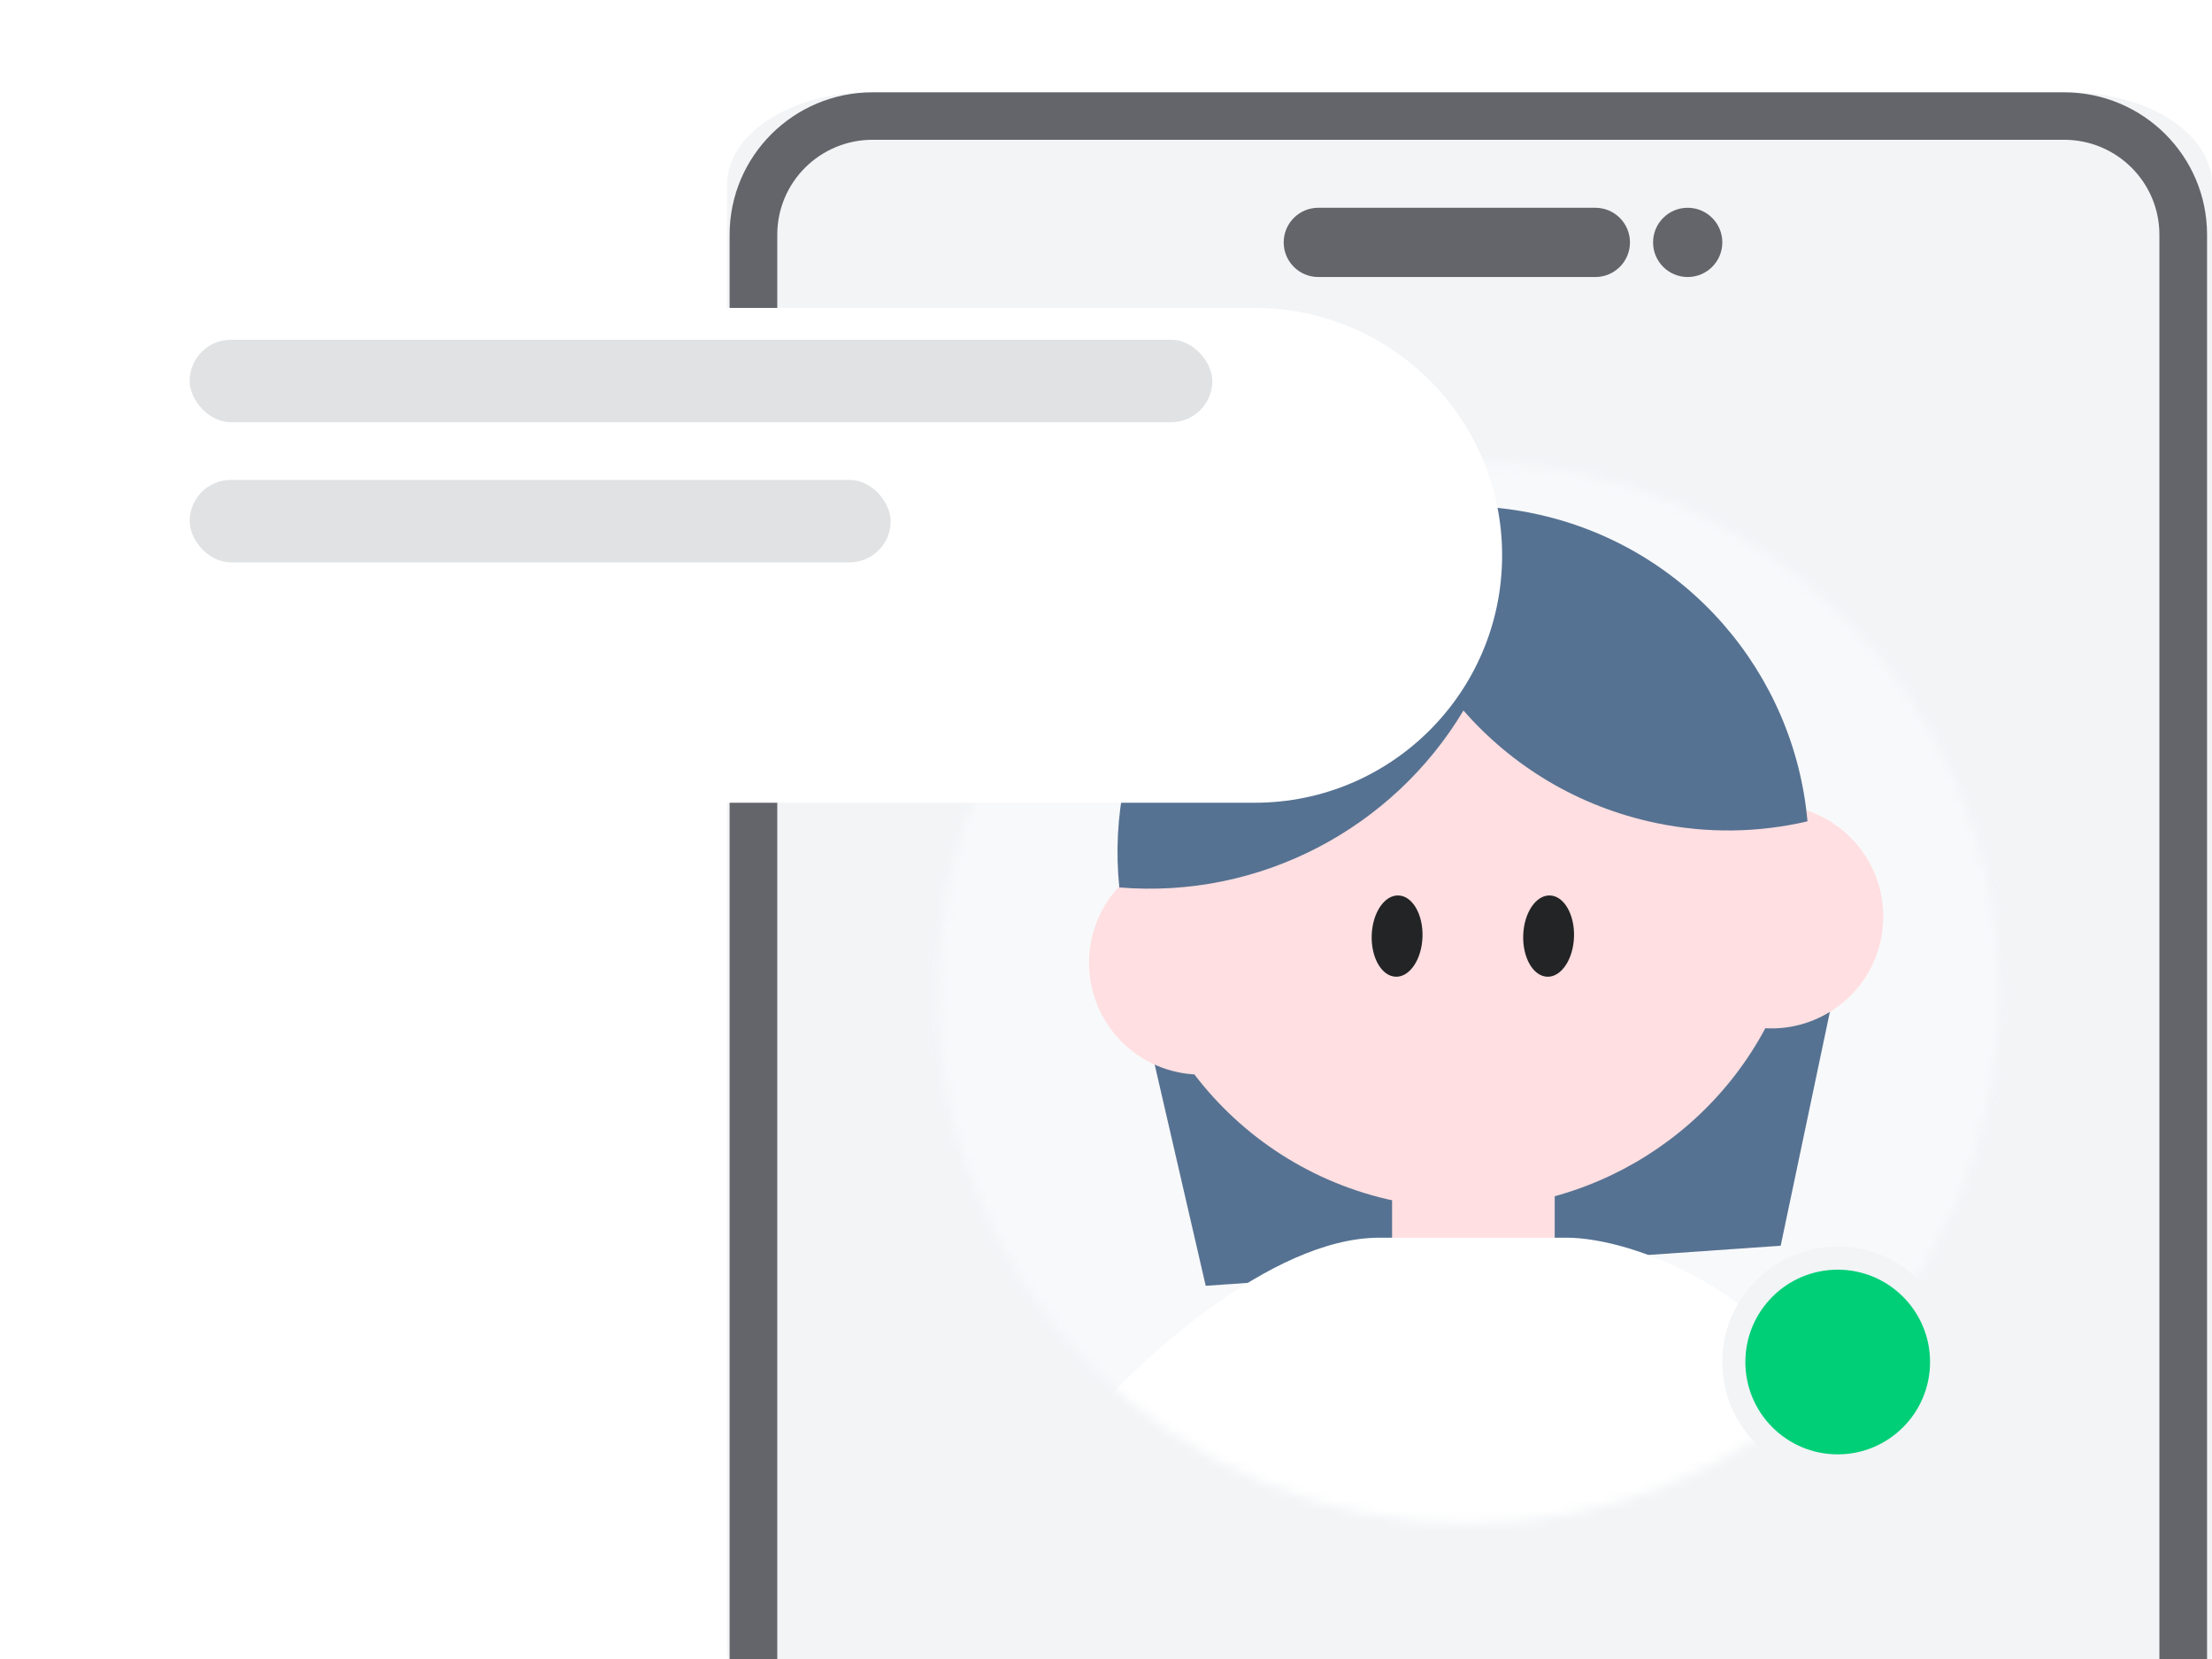 <svg width="216" height="162" viewBox="0 0 216 162" fill="none" xmlns="http://www.w3.org/2000/svg">
<path d="M71 18.028C71 13.042 77.282 9 85.032 9H201.968C209.718 9 216 13.042 216 18.028V160.972C216 165.958 209.718 170 201.968 170H85.032C77.282 170 71 165.958 71 160.972V18.028Z" fill="#F2F4F6"/>
<path fill-rule="evenodd" clip-rule="evenodd" d="M201.556 13.649H85.208C80.067 13.649 75.9 17.799 75.9 22.918V243.076C75.9 248.196 80.067 252.346 85.208 252.346H201.556C206.697 252.346 210.864 248.196 210.864 243.076V22.918C210.864 17.799 206.697 13.649 201.556 13.649ZM85.208 9.014C77.497 9.014 71.246 15.239 71.246 22.918V243.076C71.246 250.755 77.497 256.981 85.208 256.981H201.556C209.267 256.981 215.518 250.755 215.518 243.076V22.918C215.518 15.239 209.267 9.014 201.556 9.014H85.208Z" fill="#63656A"/>
<path d="M125.352 23.669C125.352 21.802 126.865 20.288 128.733 20.288H155.784C157.651 20.288 159.165 21.802 159.165 23.669C159.165 25.537 157.651 27.051 155.784 27.051H128.733C126.865 27.051 125.352 25.537 125.352 23.669Z" fill="#63656A"/>
<path d="M168.183 23.669C168.183 25.537 166.669 27.051 164.801 27.051C162.934 27.051 161.42 25.537 161.42 23.669C161.42 21.802 162.934 20.288 164.801 20.288C166.669 20.288 168.183 21.802 168.183 23.669Z" fill="#63656A"/>
<mask id="mask0_51_4753" style="mask-type:alpha" maskUnits="userSpaceOnUse" x="91" y="45" width="105" height="104">
<path d="M195.231 96.93C195.231 125.564 172.018 148.777 143.383 148.777C114.748 148.777 91.535 125.564 91.535 96.93C91.535 68.295 114.748 45.082 143.383 45.082C172.018 45.082 195.231 68.295 195.231 96.93Z" fill="#D9D9D9"/>
</mask>
<g mask="url(#mask0_51_4753)">
<path d="M199.221 96.931C199.221 127.768 174.222 152.767 143.385 152.767C112.547 152.767 87.549 127.768 87.549 96.931C87.549 66.093 112.547 41.095 143.385 41.095C174.222 41.095 199.221 66.093 199.221 96.931Z" fill="#F8F9FB"/>
<path d="M109.779 91.058L181.134 87.164L173.883 121.644L117.737 125.557L109.779 91.058Z" fill="#567292"/>
<path d="M135.936 108.234H151.816V129.077H135.936V108.234Z" fill="#FFDFE1"/>
<path fill-rule="evenodd" clip-rule="evenodd" d="M136.209 117.268C151.018 120.382 165.597 113.117 172.383 100.407C177.677 100.703 182.539 97.099 183.664 91.751C184.864 86.045 181.372 80.443 175.804 78.957C173.513 65.981 163.578 55.071 149.894 52.193C131.924 48.414 114.293 59.918 110.514 77.888C109.938 80.625 109.717 83.354 109.82 86.028C108.228 87.509 107.062 89.479 106.58 91.768C105.339 97.669 109.117 103.458 115.017 104.699C115.557 104.812 116.095 104.884 116.63 104.916C121.296 111.029 128.093 115.561 136.209 117.268Z" fill="#FFDFE1"/>
<path fill-rule="evenodd" clip-rule="evenodd" d="M176.498 80.203C171.768 81.308 166.726 81.42 161.659 80.354C154.089 78.762 147.631 74.788 142.906 69.38C136.032 80.881 123.047 87.805 109.301 86.658C108.949 83.261 109.111 79.751 109.852 76.229C113.688 57.991 131.582 46.315 149.82 50.151C164.713 53.283 175.23 65.789 176.498 80.203Z" fill="#567292"/>
<path d="M153.7 91.491C153.627 93.682 152.457 95.422 151.087 95.376C149.718 95.33 148.667 93.516 148.74 91.325C148.814 89.134 149.983 87.394 151.353 87.44C152.723 87.486 153.773 89.3 153.7 91.491Z" fill="#232426"/>
<path d="M138.905 91.491C138.832 93.682 137.662 95.422 136.292 95.376C134.923 95.33 133.872 93.516 133.945 91.325C134.019 89.134 135.188 87.394 136.558 87.44C137.928 87.486 138.978 89.3 138.905 91.491Z" fill="#232426"/>
<path d="M134.698 120.86C124.091 120.86 111.076 132.958 105.895 139.007C110.314 144.125 123.908 154.361 142.927 154.361C161.946 154.361 176.15 145.521 180.874 140.402C173.559 125.885 159.234 120.86 152.985 120.86H134.698Z" fill="white"/>
</g>
<circle cx="179.451" cy="133" r="10.144" fill="#00CF78" stroke="#F2F4F6" stroke-width="2.254"/>
<g filter="url(#filter0_d_51_4753)">
<path fill-rule="evenodd" clip-rule="evenodd" d="M112.743 20.29C126.086 20.29 136.902 31.106 136.902 44.449C136.902 57.792 126.086 68.608 112.743 68.608H54.79C50.019 73.715 49.264 77.244 48.723 83.105C43.474 78.187 41.308 74.903 41.088 68.608H24.159C10.816 68.608 -4.57764e-05 57.792 -4.57764e-05 44.449C-4.57764e-05 31.106 10.816 20.29 24.159 20.29H112.743Z" fill="white"/>
</g>
<rect x="18.521" y="33.177" width="99.858" height="8.053" rx="4.027" fill="#E0E2E4"/>
<rect x="18.521" y="46.863" width="68.451" height="8.053" rx="4.027" fill="#E0E2E4"/>
<defs>
<filter id="filter0_d_51_4753" x="0" y="20.29" width="146.681" height="72.593" filterUnits="userSpaceOnUse" color-interpolation-filters="sRGB">
<feFlood flood-opacity="0" result="BackgroundImageFix"/>
<feColorMatrix in="SourceAlpha" type="matrix" values="0 0 0 0 0 0 0 0 0 0 0 0 0 0 0 0 0 0 127 0" result="hardAlpha"/>
<feOffset dx="9.779" dy="9.779"/>
<feComposite in2="hardAlpha" operator="out"/>
<feColorMatrix type="matrix" values="0 0 0 0 0.137 0 0 0 0 0.141 0 0 0 0 0.149 0 0 0 0.15 0"/>
<feBlend mode="normal" in2="BackgroundImageFix" result="effect1_dropShadow_51_4753"/>
<feBlend mode="normal" in="SourceGraphic" in2="effect1_dropShadow_51_4753" result="shape"/>
</filter>
</defs>
</svg>
